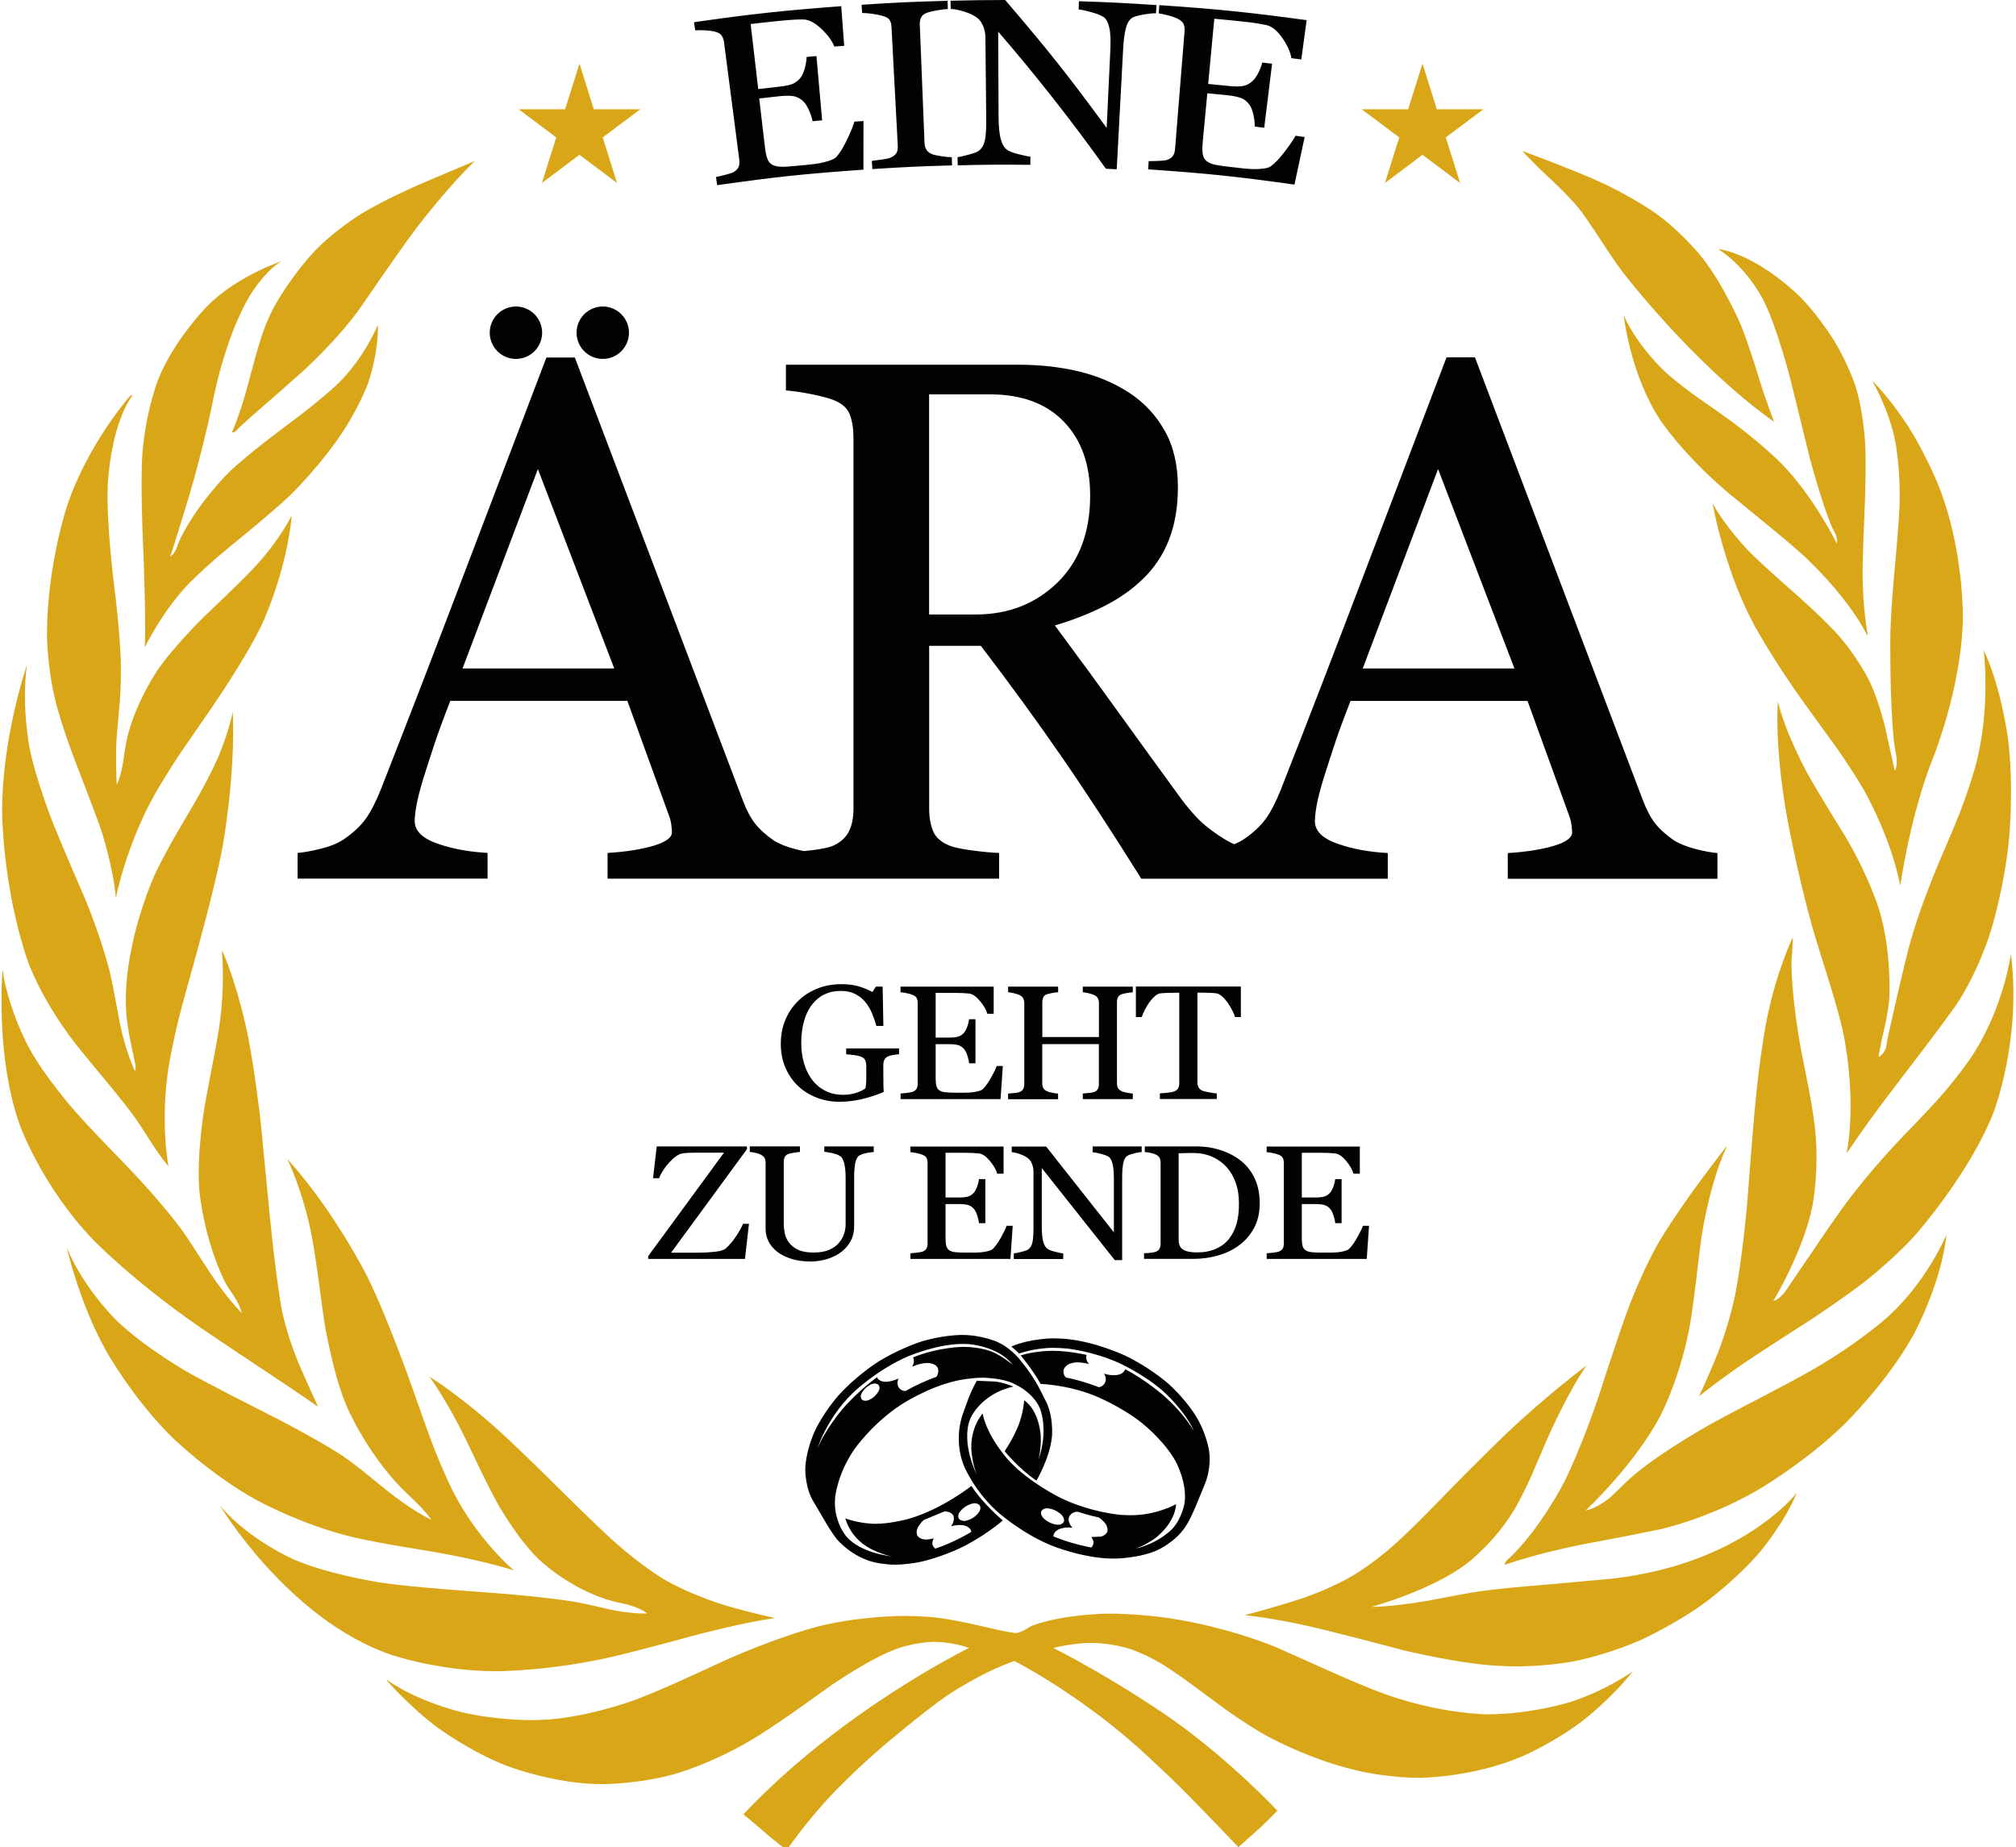 <?xml version="1.0" encoding="UTF-8"?><svg xmlns="http://www.w3.org/2000/svg" xmlns:xlink="http://www.w3.org/1999/xlink" contentScriptType="text/ecmascript" width="155.0" zoomAndPan="magnify" contentStyleType="text/css" height="142.0" preserveAspectRatio="xMidYMid meet" version="1.0"><path fill="#d8a616" d="M85.322 124.04 C85.322 124.04 81.901 124.04 79.388 124.952 C79.388 124.952 79.269 124.995 78.827 125.27 C78.827 125.27 78.476 125.484 78.129 125.532 C78.129 125.532 78.11 125.532 78.086 125.532 C78.086 125.532 77.701 125.532 75.62 125.038 C75.62 125.038 73.088 124.43 71.648 124.306 C71.648 124.306 70.537 124.216 69.43 124.216 C69.43 124.216 66.099 124.216 62.835 125.042 C62.835 125.042 59.78 125.812 55.523 127.736 C55.523 127.736 53.252 128.786 52.13 129.29 C52.13 129.29 50.178 130.169 48.748 130.701 C48.748 130.701 44.908 132.117 41.535 132.212 C41.535 132.212 41.15 132.226 40.77 132.226 C40.77 132.226 37.995 132.226 35.42 131.599 C35.42 131.599 32.199 130.825 29.819 129.19 C29.819 129.19 29.819 129.162 29.795 129.148 C29.795 129.148 29.79 129.148 29.781 129.148 C29.781 129.148 29.762 129.148 29.752 129.19 C29.752 129.19 31.515 131.238 33.724 132.858 C33.724 132.858 36.157 134.64 38.86 135.699 C38.86 135.699 42.533 137.149 46.305 137.149 C46.305 137.149 49.051 137.149 51.85 136.379 C51.85 136.379 54.938 135.538 58.388 133.376 C58.388 133.376 59.59 132.621 61.257 131.442 L63.951 129.523 C63.951 129.523 67.063 127.371 69.13 126.677 C69.13 126.677 70.527 126.211 71.867 126.211 C71.867 126.211 73.212 126.211 74.509 126.677 C74.509 126.677 64.712 131.442 57.152 139.472 C57.152 139.472 57.608 139.819 58.801 140.859 C58.801 140.859 59.823 141.752 60.492 142.204 C60.492 142.204 62.022 139.966 64.099 137.795 C64.099 137.795 65.895 135.904 68.232 133.941 C68.232 133.941 71.121 131.509 72.736 130.392 C72.736 130.392 75.416 128.554 77.996 127.684 C77.996 127.684 82.624 130.031 87.28 134.136 C87.28 134.136 89.147 135.775 91.333 137.975 C91.333 137.975 92.639 139.291 95.21 141.99 L96.749 140.622 C96.749 140.622 97.595 139.843 98.208 139.187 C98.208 139.187 94.758 135.476 90.249 132.255 C90.249 132.255 86.14 129.323 80.989 126.677 C80.989 126.677 82.514 126.292 83.925 126.292 C83.925 126.292 85.522 126.292 86.971 126.786 C86.971 126.786 88.126 127.18 89.404 127.955 C89.404 127.955 90.34 128.53 91.76 129.58 L94.278 131.442 C94.278 131.442 95.818 132.54 97.167 133.314 C97.167 133.314 100.792 135.395 104.969 136.241 C104.969 136.241 107.073 136.664 109.126 136.664 C109.126 136.664 113.174 136.664 117.022 135.015 C117.022 135.015 119.583 133.923 121.816 132.174 C121.816 132.174 123.921 130.535 125.537 128.478 C125.537 128.478 123.342 130.055 120.491 130.905 C120.491 130.905 117.683 131.746 114.59 131.78 C114.59 131.78 114.504 131.784 114.414 131.784 C114.414 131.784 110.599 131.784 106.047 130.065 C106.047 130.065 104.479 129.475 102.051 128.383 C102.051 128.383 98.778 126.91 98.07 126.606 C98.07 126.606 93.908 124.838 88.853 124.254 C88.853 124.258 86.981 124.04 85.322 124.04 ZM33.026 105.833 C33.026 105.833 34.332 107.601 35.815 110.646 L37.012 113.15 C37.012 113.15 37.72 114.609 38.266 115.592 C38.266 115.592 39.768 118.291 41.492 119.93 C41.492 119.93 43.63 121.973 46.619 122.942 C46.619 122.942 47.146 123.114 48.253 123.346 C48.253 123.346 49.223 123.593 49.76 124.026 C49.76 124.026 49.603 124.031 49.441 124.031 C49.441 124.031 48.353 124.031 46.999 123.745 C46.999 123.745 45.255 123.327 44.324 123.156 C44.324 123.156 41.863 122.719 37.083 122.387 C37.083 122.387 31.8 122.016 29.614 121.707 C29.614 121.707 25.5 121.123 22.649 119.902 C22.649 119.902 19.185 118.419 16.924 115.754 C16.924 115.754 22.155 124.482 30.061 127.2 C30.061 127.2 33.753 128.468 38.176 128.468 C38.176 128.468 42.5 128.468 47.526 127.252 C47.526 127.252 49.574 126.762 53.57 125.665 C53.57 125.665 57.138 124.724 59.59 124.377 C59.59 124.377 57 123.831 55.086 123.189 C55.086 123.189 52.947 122.472 51.223 121.508 C51.223 121.508 49.47 120.519 47.118 118.41 C47.118 118.41 45.787 117.217 42.718 114.167 C42.718 114.167 39.715 111.178 38.019 109.672 C38.019 109.668 35.316 107.259 33.026 105.833 ZM121.978 104.973 C121.978 104.973 119.051 107.135 115.82 110.2 C115.82 110.2 113.801 112.11 110.128 115.896 C110.128 115.896 108.119 117.973 106.741 119.141 C106.741 119.141 105.216 120.448 103.728 121.284 C103.728 121.284 102.26 122.116 100.308 122.8 C100.308 122.8 98.626 123.389 95.699 124.159 C95.699 124.159 98.222 124.391 101.809 125.285 C101.809 125.285 103.857 125.788 108.009 126.881 C108.009 126.881 111.668 127.76 114.419 127.998 C114.419 127.998 115.583 128.097 116.704 128.097 C116.704 128.097 119.008 128.097 121.142 127.679 C121.142 127.679 123.669 127.185 126.278 126.007 C126.278 126.007 128.872 124.829 131.181 123.123 C131.181 123.123 133.566 121.37 135.324 119.284 C135.324 119.284 137.187 117.084 138.151 114.747 C138.151 114.747 134.008 120.201 123.931 121.356 L119.246 121.778 C119.246 121.778 116.158 122.025 114.519 122.225 C114.519 122.225 113.549 122.339 112.214 122.586 L109.943 123.019 C109.943 123.019 107.235 123.517 105.515 123.517 C105.515 123.517 105.487 123.517 105.458 123.517 C105.458 123.517 109.981 122.291 112.742 120.22 C112.742 120.22 115.022 118.51 116.566 115.811 C116.566 115.811 117.155 114.775 117.811 113.288 L118.961 110.608 C118.961 110.613 120.458 107.154 121.978 104.973 ZM22.084 89.085 C22.084 89.085 23.371 91.684 24.027 95.328 C24.027 95.328 24.236 96.497 24.507 98.493 C24.507 98.493 24.816 100.849 24.949 101.681 C24.949 101.681 25.547 105.444 26.635 108.062 C26.635 108.062 28.084 111.525 30.864 114.39 L32.075 115.564 C32.075 115.564 32.783 116.262 33.168 116.832 C33.168 116.832 31.662 116.134 29.553 114.419 L27.842 113.031 C27.842 113.031 26.849 112.238 26.056 111.73 C26.056 111.73 23.994 110.399 20.14 108.461 C20.14 108.461 15.741 106.251 14.154 105.32 C14.154 105.32 10.923 103.434 8.889 101.434 C8.889 101.434 6.405 98.996 5.141 95.918 C5.141 95.918 6.077 100.127 8.177 103.876 C8.177 103.876 10.21 107.501 13.185 110.437 C13.185 110.437 16.121 113.326 19.718 115.307 C19.718 115.307 23.333 117.298 27.315 118.201 C27.315 118.201 28.536 118.481 30.303 118.785 L33.392 119.303 C33.392 119.303 37.216 119.959 39.511 120.719 C39.511 120.719 36.703 118.381 34.774 114.538 C34.774 114.538 34 112.984 33.187 110.841 C33.187 110.841 32.774 109.753 31.757 106.841 C31.757 106.841 29.823 101.324 28.256 98.174 C28.256 98.165 25.747 93.133 22.084 89.085 ZM132.716 88.149 C132.716 88.149 131.062 90.302 130.102 91.632 C130.102 91.632 128.687 93.599 127.627 95.338 C127.627 95.338 126.278 97.547 124.99 101.13 C124.99 101.13 124.235 103.215 122.824 107.601 C122.824 107.601 121.498 111.501 120.225 113.996 C120.225 113.996 118.514 117.331 116.262 119.564 L115.854 119.949 C115.854 119.949 115.64 120.168 115.706 120.282 C115.706 120.282 118.058 119.436 121.702 118.714 L124.734 118.139 L127.698 117.545 C127.698 117.545 131.286 116.752 135.006 114.623 C135.006 114.623 138.721 112.495 141.833 109.454 C141.833 109.454 145.083 106.275 147.083 102.669 C147.083 102.669 149.236 98.792 149.654 94.906 C149.654 94.906 148.205 98.436 145.164 101.21 C145.164 101.21 142.807 103.367 138.831 105.591 C138.831 105.591 137.595 106.28 135.348 107.449 C135.348 107.449 132.877 108.732 131.861 109.287 C131.861 109.287 127.817 111.497 125.465 113.521 C125.465 113.521 125.185 113.758 124.662 114.286 L123.855 115.06 C123.855 115.06 122.871 115.93 121.911 116.11 C121.911 116.11 125.784 112.513 127.751 108.646 C127.751 108.646 129.285 105.624 129.955 101.704 C129.955 101.704 130.164 100.455 130.416 98.336 C130.416 98.336 130.701 95.908 130.834 94.991 C130.834 94.991 131.419 91.062 132.716 88.225 C132.716 88.225 132.749 88.225 132.758 88.192 C132.758 88.187 132.773 88.159 132.716 88.149 ZM17.076 73.121 C17.076 73.121 17.071 73.121 17.062 73.121 C17.062 73.121 17.352 75.815 16.8 79.288 C16.8 79.288 16.634 80.338 16.254 82.267 C16.254 82.267 15.855 84.31 15.698 85.256 C15.698 85.256 15.109 88.786 15.327 91.499 C15.327 91.499 15.613 95.048 17.271 98.507 C17.271 98.507 17.366 98.707 17.969 99.605 C17.969 99.605 18.425 100.27 18.601 100.944 C18.601 100.944 17.427 99.794 16.111 97.785 L15.033 96.117 C15.033 96.117 14.396 95.124 13.926 94.478 C13.926 94.478 12.501 92.516 9.925 89.817 L7.801 87.617 C7.801 87.617 6.566 86.33 5.744 85.394 C5.744 85.394 3.478 82.828 2.224 80.538 C2.224 80.538 0.656 77.687 0.195 74.561 C0.195 74.561 -0.39 81.298 1.577 86.629 C1.577 86.629 3.293 91.271 7.146 95.286 C7.146 95.286 10.101 98.369 15.299 101.975 C15.299 101.975 16.71 102.949 19.851 105.03 C19.851 105.03 22.872 107.026 24.454 108.133 C24.454 108.133 23.328 105.71 22.811 104.432 C22.811 104.432 21.917 102.222 21.594 100.303 C21.594 100.303 21.157 97.695 20.739 93.428 L20.041 86.239 C20.041 86.239 19.584 82.139 18.995 79.307 C18.995 79.307 18.254 75.739 17.133 73.197 C17.133 73.197 17.128 73.121 17.076 73.121 ZM137.823 72.1 C137.823 72.1 137.814 72.1 137.804 72.119 C137.804 72.119 136.559 74.741 135.837 78.381 C135.837 78.381 135.277 81.174 134.906 85.365 C134.906 85.365 134.692 87.755 134.326 92.573 C134.326 92.573 133.96 96.744 133.414 99.505 C133.414 99.505 133.015 101.51 132.207 103.662 C132.207 103.662 131.637 105.197 130.625 107.339 C130.625 107.339 132.255 106 134.749 104.341 C134.749 104.341 136.189 103.386 139.149 101.496 C139.149 101.496 141.752 99.785 143.449 98.459 C143.449 98.459 145.696 96.697 147.288 94.901 C147.288 94.901 151.516 90.121 153.317 85.389 C153.317 85.389 155.446 79.792 154.605 73.335 C154.605 73.335 154.039 77.63 151.469 81.398 C151.469 81.398 150.457 82.885 148.96 84.553 C148.96 84.553 148.167 85.446 146.238 87.427 C146.238 87.427 143.662 90.088 141.657 92.867 C141.657 92.867 140.973 93.808 139.823 95.509 L137.738 98.569 C137.738 98.569 137.377 99.139 137.153 99.41 C137.153 99.41 136.768 99.89 136.341 100.008 C136.341 100.008 138.65 96.207 139.353 92.677 C139.353 92.677 139.923 89.808 139.515 86.467 C139.515 86.467 139.367 85.242 139.03 83.512 L138.436 80.505 C138.436 80.505 137.728 76.737 137.738 73.91 L137.814 72.732 C137.814 72.736 137.866 72.1 137.823 72.1 ZM2.071 51.123 C2.071 51.123 0.133 56.672 0.166 62.493 C0.166 62.493 0.2 68.242 2.148 73.915 C2.148 73.915 3.141 76.803 5.787 80.21 C5.787 80.21 6.409 81.013 8.063 82.99 C8.063 82.99 9.498 84.709 10.229 85.702 C10.229 85.702 10.591 86.187 11.565 87.722 C11.565 87.722 12.358 88.976 12.952 89.655 C12.952 89.655 12.287 86.197 12.971 81.982 C12.971 81.982 13.246 80.257 13.802 78.072 C13.802 78.072 14.14 76.751 14.909 74.014 C14.909 74.014 16.515 68.308 17.104 65.139 C17.104 65.139 18.102 59.766 17.903 54.724 C17.903 54.724 17.537 56.44 16.776 58.198 C16.776 58.198 16.187 59.556 15.199 61.3 L13.455 64.284 C13.455 64.284 12.439 66.042 11.835 67.377 C11.835 67.377 9.274 73.05 9.73 78.1 C9.73 78.1 9.845 79.364 10.239 81.027 L10.415 81.878 C10.415 81.878 10.462 82.215 10.372 82.329 C10.372 82.329 9.669 80.875 9.213 78.661 C9.213 78.661 8.766 76.148 8.49 74.922 C8.49 74.922 7.93 72.456 6.538 69.087 C6.538 69.087 4.884 65.291 4.115 63.372 C4.115 63.372 2.78 60.041 2.271 57.485 C2.271 57.485 1.63 54.197 2.071 51.123 ZM152.514 49.973 C152.514 49.973 153.084 54.33 151.915 58.773 C151.915 58.773 151.454 60.511 150.651 62.545 C150.651 62.545 150.214 63.671 149.169 66.08 C149.169 66.08 147.587 69.715 146.774 72.789 C146.774 72.789 146.257 74.732 145.192 79.521 C145.192 79.521 145.121 79.816 145.012 80.5 C145.012 80.5 144.85 81.07 144.427 81.246 C144.427 81.246 144.518 80.571 144.898 78.956 C144.898 78.956 145.211 77.611 145.264 76.651 C145.264 76.651 145.458 73.059 144.446 69.829 C144.446 69.829 143.691 67.396 141.957 64.431 C141.957 64.431 139.914 61.158 138.968 59.462 C138.968 59.462 137.339 56.535 136.692 53.936 C136.692 53.936 136.407 57.2 137.372 62.683 C137.372 62.683 138.094 66.793 139.339 71.259 C139.339 71.259 139.557 72.047 140.531 75.131 C140.531 75.131 141.306 77.578 141.677 79.198 C141.677 79.198 142.803 84.115 141.985 88.653 C141.985 88.653 143.344 86.562 146.143 82.932 C146.143 82.932 149.312 78.818 150.423 77.217 C150.423 77.217 152.015 74.931 153.089 71.482 C153.089 71.482 154.139 68.099 154.486 64.27 C154.486 64.27 154.842 60.331 154.376 56.72 C154.376 56.725 153.878 52.867 152.514 49.973 ZM10.144 30.37 C10.144 30.37 10.063 30.37 9.954 30.493 C9.954 30.493 6.785 34.09 5.179 38.822 C5.179 38.822 3.639 43.35 3.611 48.686 C3.611 48.686 3.597 51.342 4.338 54.173 C4.338 54.173 4.837 56.117 6.015 59.124 C6.015 59.124 7.431 62.754 7.821 63.942 C7.821 63.942 8.709 66.683 8.909 69.026 C8.909 69.026 9.674 65.068 11.831 61.181 C11.831 61.181 12.667 59.685 13.893 57.855 L16.092 54.667 C16.092 54.667 18.886 50.653 20.145 47.983 C20.145 47.983 22.031 43.977 22.43 39.62 C22.43 39.62 21.504 41.545 19.494 43.683 C19.494 43.683 18.316 44.932 15.703 47.393 C15.703 47.393 13.365 49.679 12.101 51.532 C12.101 51.532 10.372 54.059 9.74 56.872 C9.74 56.872 9.621 57.423 9.464 58.606 C9.464 58.606 9.298 59.675 8.975 60.326 C8.975 60.326 8.866 58.364 8.97 56.677 L9.208 53.955 C9.208 53.955 9.341 52.301 9.279 50.567 C9.279 50.567 9.194 48.263 8.766 44.942 C8.766 44.942 8.158 40.219 8.286 37.212 C8.286 37.212 8.476 32.798 10.163 30.417 L10.196 30.398 C10.196 30.398 10.196 30.379 10.168 30.37 C10.168 30.37 10.153 30.37 10.144 30.37 ZM143.943 29.272 L143.943 29.272 C143.943 29.272 145.249 31.453 145.739 34.042 C145.739 34.042 146.143 36.171 146.043 38.974 C146.043 38.974 145.991 40.352 145.644 44.048 C145.644 44.048 145.335 47.322 145.335 49.256 C145.335 49.256 145.335 51.641 145.382 53.214 C145.382 53.214 145.444 55.29 145.611 56.953 C145.611 56.953 145.658 57.38 145.815 58.207 C145.815 58.207 145.905 58.896 145.682 59.257 L144.879 55.656 C144.879 55.656 144.399 53.784 143.8 52.501 C143.8 52.501 142.879 50.529 141.178 48.648 C141.178 48.648 140.066 47.427 137.842 45.474 C137.842 45.474 135.405 43.345 134.455 42.367 C134.455 42.367 132.673 40.533 131.671 38.694 C131.671 38.694 132.492 43.436 134.664 47.659 C134.664 47.659 136.094 50.444 139.011 54.454 L141.254 57.551 C141.254 57.551 142.484 59.305 143.301 60.725 C143.301 60.725 145.401 64.37 146.1 68.094 C146.1 68.094 146.855 62.64 148.68 58.107 C148.68 58.107 150.789 52.862 150.913 47.65 C150.913 47.65 151.041 42.172 148.955 37.112 C148.955 37.112 148.043 34.893 146.756 32.85 C146.756 32.85 145.392 30.688 143.943 29.272 ZM21.666 20.074 C21.666 20.074 18.259 21.186 15.945 23.518 C15.945 23.518 13.356 26.136 12.144 29.215 C12.144 29.215 11.113 31.843 10.918 35.34 C10.918 35.34 10.804 37.478 11.009 42.105 C11.009 42.105 11.227 47.037 11.137 49.755 C11.137 49.755 12.382 47.161 14.33 45.06 C14.33 45.06 15.608 43.683 18.164 41.621 C18.164 41.621 21.062 39.273 22.317 38.062 C22.317 38.062 24.692 35.762 26.474 33.011 C26.474 33.011 27.685 31.14 28.308 29.424 C28.308 29.424 29.101 27.215 29.054 24.963 C29.054 24.963 28.089 27.4 26.037 29.439 C26.037 29.439 24.816 30.655 21.913 32.798 C21.913 32.798 18.967 34.974 17.556 36.352 C17.556 36.352 15.223 38.642 13.855 41.426 C13.855 41.426 13.745 41.644 13.569 42.162 C13.569 42.162 13.389 42.614 13.09 42.794 C13.09 42.794 14.216 39.307 14.905 36.855 C14.905 36.855 15.86 33.458 16.434 30.498 C16.434 30.498 17.499 25.029 19.689 22.008 C19.689 22.008 20.373 21.062 21.086 20.473 C21.086 20.473 21.447 20.178 21.666 20.074 ZM132.089 19.133 C132.089 19.133 134.341 20.463 135.756 23.433 C135.756 23.433 136.731 25.481 137.738 29.491 L139.13 35.145 C139.13 35.145 139.971 38.366 140.802 40.419 C140.802 40.419 140.893 40.628 141.13 41.074 C141.13 41.074 141.311 41.478 141.22 41.777 C141.22 41.777 139.496 38.233 136.958 35.629 C136.958 35.629 135.262 33.886 132.345 31.833 L130.121 30.27 C130.121 30.27 128.905 29.377 128.074 28.631 C128.074 28.631 125.931 26.688 124.838 24.241 C124.838 24.241 125.323 28.759 127.66 32.308 C127.66 32.308 129.404 34.95 132.868 37.881 L135.823 40.295 C135.823 40.295 137.638 41.768 138.726 42.761 C138.726 42.761 141.952 45.711 143.52 48.752 C143.52 48.752 143.52 48.785 143.553 48.795 C143.553 48.795 143.558 48.795 143.563 48.795 C143.563 48.795 143.582 48.795 143.591 48.752 C143.591 48.752 143.202 46.714 143.202 43.916 C143.202 43.916 143.206 42.78 143.368 38.931 C143.368 38.931 143.501 35.848 143.401 34.057 C143.401 34.057 143.254 31.462 142.617 29.557 C142.617 29.557 142.047 27.866 140.997 26.16 C140.997 26.16 139.928 24.416 138.55 22.972 C138.55 22.972 135.433 19.703 132.089 19.133 ZM36.513 12.377 C36.513 12.377 33.225 13.75 31.757 14.396 C31.757 14.396 29.291 15.498 27.685 16.491 C27.685 16.491 25.69 17.736 24.174 19.318 C24.174 19.318 22.488 21.076 21.11 23.523 C21.11 23.523 20.587 24.45 20.15 25.742 C20.15 25.742 19.846 26.631 19.433 28.189 C19.433 28.189 18.924 30.104 18.734 30.736 C18.734 30.736 18.302 32.17 17.831 33.235 C17.831 33.235 17.865 33.244 17.898 33.244 C17.898 33.244 18.017 33.244 18.15 33.121 L18.387 32.869 C18.387 32.869 19.276 32.042 20.91 30.636 L23.371 28.465 C23.371 28.465 26.165 25.908 27.799 23.518 C27.799 23.518 30.65 19.352 31.942 17.627 C31.942 17.632 34.342 14.444 36.513 12.377 ZM117.136 11.612 C117.136 11.612 117.108 11.612 117.099 11.659 C117.099 11.659 117.683 12.353 119.398 13.94 C119.398 13.94 120.923 15.361 121.631 16.33 C121.631 16.33 122.139 17.024 123.199 18.648 C123.199 18.648 124.173 20.155 124.767 20.924 C124.767 20.924 130.221 28.051 136.407 32.432 C136.407 32.432 135.875 31.154 135.091 28.607 C135.091 28.607 134.322 26.108 133.832 24.953 C133.832 24.953 132.564 21.979 130.92 19.865 C130.92 19.865 129.376 17.884 127.285 16.392 C127.285 16.392 125.442 15.071 122.757 13.869 C122.757 13.869 120.857 13.014 117.17 11.65 C117.17 11.664 117.17 11.621 117.136 11.612 L117.136 11.612 ZM109.368 4.889 L108.266 8.4 L104.693 8.4 L107.582 10.562 L106.48 14.068 L109.368 11.897 L112.262 14.068 L111.155 10.562 L114.048 8.4 L110.471 8.4 L109.368 4.889 ZM44.552 4.889 L43.45 8.4 L39.877 8.4 L42.766 10.562 L41.663 14.068 L44.552 11.897 L47.441 14.068 L46.339 10.562 L49.227 8.4 L45.654 8.4 L44.552 4.889 Z" id="b" stroke="none"/><path fill="#020203" d="M92.953 111.473 C92.953 111.473 92.749 110.128 91.893 108.765 C91.893 108.765 91.038 107.396 89.67 106.228 C89.67 106.228 88.249 105.026 86.482 104.194 C86.482 104.194 84.31 103.177 82.129 102.94 C82.129 102.94 81.536 102.878 80.975 102.878 C80.975 102.878 79.203 102.878 77.758 103.51 C77.758 103.51 78.077 103.757 78.347 104.047 C78.347 104.047 79.55 103.61 80.989 103.61 C80.989 103.61 81.512 103.61 82.068 103.667 C82.068 103.667 84.03 103.871 86.007 104.76 C86.007 104.76 87.974 105.638 89.484 106.993 C89.484 106.993 91.071 108.404 91.812 110.024 C91.812 110.024 91.038 108.656 89.503 107.311 C89.503 107.311 88.083 106.061 86.505 105.254 C86.505 105.254 86.425 105.638 85.831 105.705 C85.831 105.705 85.721 105.715 85.617 105.715 C85.617 105.715 85.251 105.715 84.88 105.596 C84.88 105.596 85.151 105.971 84.938 106.327 C84.938 106.327 84.757 106.627 84.486 106.627 C84.486 106.627 84.477 106.627 84.467 106.627 C84.467 106.627 83.246 106.142 81.978 105.895 C81.978 105.895 81.878 105.862 81.811 105.681 C81.811 105.681 81.735 105.491 81.778 105.296 C81.778 105.296 81.901 104.76 82.795 104.726 C82.795 104.726 82.837 104.726 82.88 104.726 C82.88 104.726 83.303 104.726 83.726 104.864 C83.726 104.864 83.579 104.683 83.531 104.508 C83.531 104.508 83.484 104.313 83.55 104.156 C83.55 104.156 82.243 103.847 80.994 103.838 C80.994 103.838 80.951 103.838 80.904 103.838 C80.904 103.838 79.569 103.838 78.476 104.189 C78.476 104.189 79.398 105.287 80.006 106.384 C80.006 106.384 81.987 106.432 84.101 107.263 C84.101 107.263 86.144 108.066 87.807 109.397 C87.807 109.397 89.513 110.751 90.378 112.314 C90.378 112.314 91.309 113.991 91.071 115.554 C91.071 115.554 90.895 116.676 90.154 117.502 C90.154 117.502 89.18 118.585 87.299 119.051 C87.299 119.051 88.04 118.799 88.805 118.253 C88.805 118.253 90.33 117.146 90.425 115.626 C90.425 115.626 88.943 116.476 86.947 116.476 C86.947 116.476 86.586 116.476 86.211 116.452 C86.211 116.452 83.916 116.286 81.574 115.16 C81.574 115.16 79.255 114.043 77.644 112.362 C77.644 112.362 75.939 110.575 75.549 108.665 C75.549 108.665 74.518 109.777 74.699 111.658 C74.699 111.658 74.789 112.604 75.102 113.364 C75.102 113.364 73.858 110.927 74.594 109.069 C74.594 109.069 75.345 107.173 77.91 106.589 C77.91 106.589 77.326 106.318 76.571 106.204 L75.098 106.137 C75.098 106.137 74.775 106.707 74.499 107.401 C74.499 107.401 74.39 107.672 74.024 108.703 C74.024 108.703 73.297 110.537 74.076 112.585 C74.076 112.585 74.798 114.481 76.642 116.167 C76.642 116.167 78.438 117.806 80.794 118.785 C80.794 118.785 83.246 119.807 85.622 119.811 C85.622 119.811 85.631 119.811 85.645 119.811 C85.645 119.811 87.546 119.811 89 119.156 C89 119.156 90.501 118.476 91.228 117.217 C91.228 117.217 91.47 116.875 91.884 115.906 L92.653 114.039 C92.653 114.039 93.167 112.865 92.953 111.473 ZM80.723 117.046 C80.723 117.046 80.376 116.885 80.181 116.652 C80.181 116.652 79.963 116.391 80.058 116.177 C80.058 116.177 80.158 115.949 80.486 115.944 C80.486 115.944 80.49 115.944 80.495 115.944 C80.495 115.944 80.785 115.944 81.127 116.105 C81.127 116.105 81.479 116.272 81.669 116.504 C81.669 116.504 81.882 116.761 81.792 116.98 C81.792 116.98 81.692 117.203 81.365 117.208 C81.365 117.208 81.36 117.208 81.35 117.208 C81.35 117.208 81.065 117.208 80.723 117.046 ZM85.132 117.749 C85.132 117.749 85.037 118.02 84.638 118.12 L83.906 118.153 C83.906 118.153 84.073 118.367 84.078 118.576 C84.078 118.576 84.078 118.795 83.902 118.956 C83.902 118.956 82.424 118.704 80.984 118.101 C80.984 118.101 80.994 117.692 81.493 117.521 C81.493 117.521 81.783 117.417 82.129 117.417 C82.129 117.417 82.286 117.417 82.457 117.441 C82.457 117.441 81.987 116.956 82.229 116.538 C82.229 116.538 82.424 116.21 82.79 116.21 C82.79 116.21 82.842 116.21 82.904 116.219 C82.904 116.219 83.664 116.481 84.477 116.647 C84.477 116.647 84.857 116.899 85.037 117.189 C85.037 117.198 85.218 117.498 85.132 117.749 ZM74.689 114.224 C74.689 114.224 72.47 115.982 69.962 116.723 C69.962 116.723 68.555 117.136 67.32 117.136 C67.32 117.136 66.07 117.136 64.997 116.714 C64.997 116.714 65.305 118.206 66.964 119.07 C66.964 119.07 67.8 119.507 68.57 119.64 C68.57 119.64 66.222 119.422 65.082 118.125 C65.082 118.125 64.027 116.927 64.213 115.079 C64.213 115.079 64.388 113.274 65.695 111.397 C65.695 111.397 67.054 109.439 69.268 107.986 C69.268 107.986 71.411 106.57 73.696 106.104 C73.696 106.104 74.68 105.905 75.559 105.905 C75.559 105.905 76.651 105.905 77.587 106.213 C77.587 106.213 79.322 106.793 79.958 108.266 C79.958 108.266 80.647 109.877 79.844 112.214 C79.844 112.214 80.053 111.416 80.02 110.442 C80.02 110.442 79.954 108.494 78.747 107.639 C78.747 107.639 78.69 108.579 78.3 109.582 C78.3 109.582 77.915 110.57 77.24 111.549 C77.24 111.549 78.252 112.827 79.683 113.82 C79.683 113.82 80.718 112.091 80.88 110.433 C80.88 110.433 81.051 108.717 80.262 107.43 C80.262 107.43 79.607 105.938 78.576 104.726 C78.576 104.726 77.877 103.691 76.666 103.149 C76.666 103.149 75.483 102.621 73.972 102.617 C73.972 102.617 73.957 102.617 73.948 102.617 C73.948 102.617 72.394 102.617 70.708 103.168 C70.708 103.168 68.954 103.738 67.301 104.821 C67.301 104.821 65.671 105.9 64.431 107.306 C64.431 107.306 63.243 108.66 62.588 110.138 C62.588 110.138 61.927 111.615 61.913 112.974 C61.913 112.974 61.894 114.39 62.569 115.474 L63.59 117.208 C63.59 117.208 64.137 118.11 64.422 118.41 C64.422 118.41 65.534 119.702 67.253 120.101 C67.253 120.101 67.999 120.277 68.826 120.277 C68.826 120.277 69.715 120.277 70.693 120.077 C70.693 120.077 72.413 119.731 74.166 118.833 C74.166 118.833 75.82 117.992 77.098 116.875 C77.098 116.866 75.625 115.668 74.689 114.224 ZM67.6 106.826 C67.6 106.826 67.519 107.092 67.196 107.373 C67.196 107.373 66.916 107.624 66.641 107.667 C66.641 107.667 66.579 107.677 66.526 107.677 C66.526 107.677 66.36 107.677 66.26 107.577 C66.26 107.577 66.127 107.439 66.199 107.206 C66.199 107.206 66.279 106.94 66.603 106.655 C66.603 106.655 66.883 106.408 67.154 106.361 C67.154 106.361 67.215 106.351 67.272 106.351 C67.272 106.351 67.439 106.351 67.538 106.456 C67.538 106.456 67.672 106.589 67.6 106.826 ZM62.844 111.373 C62.844 111.373 63.524 109.078 65.543 107.102 C65.543 107.102 67.41 105.282 69.876 104.237 C69.876 104.237 72.066 103.31 74 103.31 C74 103.31 74.224 103.31 74.447 103.32 C74.447 103.32 76.718 103.453 77.863 104.907 C77.863 104.907 77.003 104.189 76.205 103.881 C76.205 103.881 75.307 103.534 74.095 103.534 C74.095 103.534 74.076 103.534 74.057 103.534 C74.057 103.534 72.209 103.534 70.204 104.341 C70.204 104.341 70.275 104.513 70.266 104.683 C70.266 104.683 70.247 104.859 70.128 105.064 C70.128 105.064 70.66 104.802 71.225 104.778 C71.225 104.778 71.278 104.774 71.33 104.774 C71.33 104.774 71.948 104.774 72.114 105.182 C72.114 105.182 72.228 105.458 72.005 105.833 C72.005 105.833 70.793 106.256 69.639 106.921 C69.639 106.921 69.596 106.926 69.553 106.926 C69.553 106.926 69.325 106.926 69.13 106.698 C69.13 106.698 68.869 106.384 69.092 105.966 C69.092 105.966 68.636 106.185 68.166 106.218 C68.166 106.218 68.118 106.218 68.075 106.218 C68.075 106.218 67.553 106.218 67.429 105.867 C67.429 105.867 65.985 106.902 64.749 108.347 C64.75 108.351 63.419 109.91 62.844 111.373 ZM71.91 119.042 C71.91 119.042 71.715 118.904 71.686 118.685 C71.686 118.685 71.663 118.486 71.796 118.248 C71.796 118.248 71.487 118.343 71.216 118.343 C71.216 118.343 71.15 118.343 71.088 118.338 C71.088 118.338 70.67 118.305 70.532 118.034 C70.532 118.034 70.403 117.802 70.546 117.469 C70.546 117.469 70.684 117.146 71.026 116.842 L72.622 116.181 C72.622 116.181 72.632 116.181 72.646 116.181 C72.646 116.181 73.164 116.181 73.306 116.528 C73.306 116.528 73.449 116.88 73.126 117.326 C73.126 117.326 73.463 117.227 73.777 117.227 C73.777 117.227 73.924 117.227 74.071 117.25 C74.071 117.25 74.632 117.341 74.675 117.759 C74.675 117.764 73.321 118.586 71.91 119.042 ZM75.326 116.139 C75.326 116.139 75.198 116.424 74.798 116.68 C74.798 116.68 74.452 116.904 74.143 116.913 C74.143 116.913 74.129 116.913 74.114 116.913 C74.114 116.913 73.853 116.913 73.734 116.752 C73.734 116.752 73.606 116.585 73.725 116.334 C73.725 116.334 73.858 116.053 74.257 115.797 C74.257 115.797 74.604 115.569 74.917 115.559 C74.917 115.559 74.931 115.559 74.941 115.559 C74.941 115.559 75.202 115.559 75.321 115.721 C75.321 115.721 75.445 115.892 75.326 116.139 ZM53.451 2.333 C53.413 2.081 53.399 1.958 53.361 1.706 C57.875 1.064 60.141 0.817 64.678 0.475 C64.769 1.691 64.816 2.3 64.906 3.521 C64.602 3.544 64.45 3.554 64.146 3.578 C63.975 3.136 63.642 2.68 63.148 2.214 C62.65 1.744 62.193 1.506 61.775 1.497 C61.562 1.492 61.305 1.497 61.01 1.516 C60.716 1.535 60.379 1.558 60.003 1.596 C59.086 1.691 58.63 1.739 57.713 1.848 C57.946 3.849 58.065 4.846 58.297 6.846 C58.934 6.771 59.252 6.737 59.889 6.666 C60.402 6.609 60.768 6.533 60.996 6.424 C61.224 6.314 61.424 6.148 61.581 5.929 C61.709 5.749 61.813 5.502 61.889 5.207 C61.965 4.913 62.008 4.632 62.018 4.376 C62.322 4.347 62.474 4.333 62.773 4.309 C62.949 6.286 63.034 7.274 63.21 9.251 C62.916 9.274 62.768 9.289 62.474 9.317 C62.422 9.037 62.322 8.742 62.179 8.433 C62.037 8.129 61.894 7.911 61.752 7.778 C61.523 7.569 61.276 7.44 61.01 7.393 C60.744 7.35 60.393 7.35 59.96 7.393 C59.324 7.459 59.01 7.497 58.373 7.569 C58.549 9.075 58.639 9.83 58.815 11.336 C58.858 11.712 58.925 12.006 59.005 12.22 C59.086 12.434 59.219 12.586 59.4 12.676 C59.58 12.771 59.813 12.814 60.108 12.819 C60.402 12.823 60.811 12.79 61.343 12.738 C61.552 12.714 61.832 12.691 62.179 12.657 C62.526 12.624 62.816 12.586 63.049 12.539 C63.291 12.491 63.538 12.429 63.79 12.344 C64.046 12.258 64.222 12.158 64.322 12.044 C64.593 11.736 64.868 11.279 65.153 10.676 C65.439 10.073 65.614 9.631 65.686 9.35 C65.966 9.331 66.108 9.322 66.389 9.303 C66.384 10.8 66.384 11.545 66.384 13.042 C61.875 13.36 59.623 13.598 55.138 14.235 C55.1 13.983 55.086 13.859 55.048 13.607 C55.238 13.569 55.489 13.508 55.803 13.427 C56.117 13.346 56.321 13.28 56.411 13.223 C56.606 13.109 56.73 12.976 56.791 12.823 C56.853 12.671 56.867 12.486 56.839 12.268 C56.368 8.657 56.136 6.851 55.665 3.24 C55.642 3.046 55.58 2.879 55.485 2.737 C55.39 2.594 55.214 2.494 54.967 2.433 C54.772 2.38 54.515 2.347 54.197 2.328 C53.888 2.319 53.636 2.319 53.451 2.333 ZM66.284 0.998 C66.27 0.746 66.26 0.618 66.242 0.366 C68.883 0.19 70.209 0.133 72.855 0.062 C72.86 0.314 72.865 0.442 72.874 0.694 C72.66 0.703 72.409 0.736 72.114 0.784 C71.819 0.832 71.563 0.888 71.344 0.955 C71.088 1.036 70.917 1.159 70.831 1.321 C70.746 1.482 70.712 1.663 70.717 1.863 C70.864 5.526 70.936 7.355 71.083 11.018 C71.093 11.213 71.145 11.384 71.245 11.536 C71.344 11.683 71.506 11.797 71.734 11.878 C71.872 11.921 72.09 11.964 72.399 12.011 C72.708 12.059 72.964 12.082 73.178 12.082 C73.183 12.334 73.188 12.462 73.197 12.714 C70.746 12.781 69.52 12.838 67.073 12.999 C67.059 12.748 67.049 12.619 67.03 12.367 C67.201 12.344 67.453 12.31 67.776 12.268 C68.104 12.225 68.332 12.177 68.465 12.12 C68.674 12.035 68.821 11.916 68.912 11.778 C69.002 11.64 69.04 11.45 69.026 11.213 C68.831 7.55 68.736 5.716 68.541 2.053 C68.532 1.843 68.484 1.672 68.398 1.539 C68.318 1.402 68.128 1.297 67.843 1.216 C67.634 1.159 67.372 1.107 67.054 1.06 C66.74 1.017 66.484 0.998 66.284 0.998 ZM73.097 0.689 C73.093 0.437 73.088 0.309 73.083 0.057 C74.76 0.014 75.601 0.005 77.283 0 C80.59 3.858 82.153 5.83 85.085 9.835 C85.199 7.431 85.256 6.224 85.37 3.82 C85.403 3.083 85.379 2.513 85.284 2.114 C85.194 1.715 85.047 1.44 84.847 1.307 C84.667 1.183 84.353 1.064 83.921 0.941 C83.488 0.817 83.16 0.746 82.933 0.727 C82.942 0.475 82.947 0.347 82.951 0.095 C85.341 0.171 86.534 0.233 88.919 0.39 C88.9 0.641 88.895 0.77 88.876 1.022 C88.681 1.017 88.387 1.04 87.983 1.107 C87.579 1.173 87.289 1.25 87.114 1.33 C86.857 1.463 86.676 1.739 86.567 2.157 C86.458 2.575 86.387 3.107 86.353 3.753 C86.159 7.455 86.059 9.308 85.859 13.014 C85.527 12.995 85.36 12.99 85.028 12.971 C82.443 9.35 79.654 5.801 76.746 2.433 C76.756 5.046 76.761 6.352 76.775 8.966 C76.78 9.697 76.832 10.258 76.932 10.652 C77.031 11.047 77.193 11.322 77.393 11.488 C77.54 11.612 77.844 11.74 78.309 11.854 C78.77 11.968 79.075 12.035 79.222 12.04 C79.217 12.291 79.217 12.42 79.217 12.671 C76.984 12.648 75.867 12.652 73.634 12.71 C73.63 12.458 73.625 12.329 73.62 12.078 C73.791 12.063 74.086 11.997 74.494 11.883 C74.903 11.774 75.159 11.674 75.259 11.588 C75.483 11.417 75.635 11.161 75.715 10.819 C75.796 10.476 75.834 9.892 75.825 9.065 C75.801 6.571 75.787 5.321 75.763 2.827 C75.758 2.551 75.701 2.281 75.592 2.01 C75.478 1.739 75.331 1.525 75.145 1.383 C74.898 1.188 74.561 1.026 74.133 0.893 C73.706 0.76 73.359 0.694 73.097 0.689 ZM90.344 11.455 C90.639 7.825 90.781 6.01 91.076 2.385 C91.09 2.19 91.067 2.014 91.005 1.858 C90.943 1.701 90.791 1.568 90.563 1.449 C90.382 1.359 90.14 1.269 89.831 1.188 C89.522 1.107 89.275 1.055 89.09 1.026 C89.109 0.774 89.114 0.646 89.133 0.394 C93.675 0.703 95.941 0.936 100.46 1.549 C100.293 2.76 100.213 3.364 100.051 4.571 C99.747 4.528 99.595 4.509 99.291 4.471 C99.215 4.005 98.987 3.492 98.597 2.927 C98.208 2.366 97.808 2.034 97.405 1.938 C97.196 1.891 96.944 1.843 96.654 1.796 C96.359 1.748 96.027 1.706 95.651 1.668 C94.734 1.568 94.278 1.525 93.361 1.44 C93.171 3.445 93.081 4.447 92.891 6.452 C93.528 6.514 93.851 6.542 94.487 6.609 C95.001 6.661 95.376 6.661 95.623 6.599 C95.87 6.538 96.098 6.419 96.293 6.238 C96.459 6.086 96.611 5.868 96.749 5.597 C96.887 5.321 96.987 5.06 97.048 4.808 C97.352 4.846 97.5 4.861 97.804 4.899 C97.561 6.87 97.443 7.854 97.2 9.821 C96.906 9.783 96.758 9.768 96.469 9.73 C96.478 9.445 96.44 9.137 96.364 8.804 C96.288 8.476 96.193 8.234 96.084 8.077 C95.908 7.825 95.689 7.645 95.438 7.545 C95.186 7.445 94.844 7.374 94.411 7.326 C93.775 7.26 93.456 7.231 92.825 7.17 C92.682 8.681 92.611 9.436 92.468 10.947 C92.435 11.327 92.435 11.626 92.473 11.85 C92.511 12.073 92.606 12.249 92.763 12.377 C92.919 12.505 93.138 12.6 93.423 12.662 C93.708 12.724 94.117 12.781 94.644 12.838 C94.853 12.861 95.134 12.89 95.481 12.933 C95.827 12.971 96.117 12.995 96.355 12.999 C96.602 13.004 96.858 12.995 97.124 12.961 C97.39 12.933 97.585 12.871 97.709 12.781 C98.041 12.534 98.403 12.149 98.806 11.617 C99.21 11.085 99.476 10.69 99.605 10.434 C99.885 10.472 100.027 10.491 100.308 10.533 C99.994 11.997 99.837 12.729 99.524 14.192 C95.039 13.56 92.787 13.327 88.273 13.018 C88.292 12.767 88.297 12.638 88.316 12.386 C88.51 12.386 88.767 12.382 89.09 12.367 C89.413 12.353 89.627 12.329 89.722 12.296 C89.936 12.225 90.088 12.12 90.178 11.982 C90.273 11.854 90.325 11.678 90.344 11.455 ZM65.058 80.59 L69.121 80.59 L69.121 81.037 C69.016 81.051 68.874 81.07 68.698 81.094 C68.522 81.122 68.379 81.156 68.27 81.208 C68.142 81.269 68.047 81.355 67.995 81.469 C67.942 81.583 67.914 81.711 67.914 81.863 L67.914 82.533 C67.914 83.023 67.919 83.35 67.923 83.522 C67.928 83.693 67.938 83.83 67.947 83.94 C67.368 84.182 66.793 84.372 66.218 84.5 C65.643 84.629 65.082 84.695 64.526 84.695 C63.932 84.695 63.362 84.591 62.816 84.386 C62.269 84.177 61.789 83.883 61.381 83.503 C60.968 83.118 60.64 82.647 60.397 82.096 C60.155 81.545 60.032 80.927 60.032 80.243 C60.032 79.583 60.146 78.975 60.378 78.409 C60.611 77.849 60.939 77.359 61.367 76.941 C61.78 76.533 62.274 76.219 62.844 75.991 C63.414 75.763 64.027 75.654 64.683 75.654 C65.206 75.654 65.662 75.711 66.047 75.829 C66.431 75.948 66.773 76.091 67.073 76.257 L67.339 75.844 L67.862 75.844 L67.919 78.865 L67.382 78.865 C67.291 78.533 67.177 78.205 67.04 77.882 C66.902 77.559 66.731 77.269 66.517 77.012 C66.303 76.756 66.042 76.552 65.738 76.4 C65.429 76.248 65.063 76.171 64.635 76.171 C64.17 76.171 63.752 76.262 63.386 76.438 C63.02 76.613 62.702 76.879 62.431 77.226 C62.165 77.564 61.961 77.986 61.818 78.49 C61.675 78.994 61.604 79.559 61.604 80.181 C61.604 80.733 61.675 81.246 61.818 81.735 C61.961 82.22 62.165 82.643 62.436 82.994 C62.706 83.355 63.044 83.64 63.448 83.849 C63.852 84.058 64.312 84.158 64.826 84.158 C65.21 84.158 65.557 84.101 65.876 83.992 C66.189 83.883 66.412 83.769 66.545 83.645 C66.579 83.436 66.598 83.222 66.603 83.004 C66.603 82.79 66.607 82.605 66.607 82.457 L66.607 81.982 C66.607 81.811 66.584 81.659 66.531 81.526 C66.479 81.393 66.379 81.298 66.222 81.236 C66.08 81.174 65.885 81.132 65.638 81.099 C65.391 81.07 65.201 81.051 65.058 81.041 L65.058 80.59 ZM70.555 83.308 L70.555 77.093 C70.555 76.96 70.532 76.841 70.484 76.737 C70.437 76.632 70.337 76.547 70.185 76.485 C70.066 76.433 69.909 76.385 69.71 76.347 C69.51 76.305 69.353 76.281 69.235 76.276 L69.235 75.844 L76.4 75.844 L76.4 77.929 L75.91 77.929 C75.825 77.621 75.635 77.293 75.345 76.946 C75.055 76.599 74.779 76.409 74.518 76.376 C74.385 76.362 74.224 76.347 74.033 76.338 C73.848 76.328 73.634 76.323 73.392 76.323 L71.938 76.323 L71.938 79.759 L72.983 79.759 C73.321 79.759 73.563 79.73 73.72 79.668 C73.872 79.611 74.01 79.512 74.129 79.374 C74.224 79.255 74.304 79.098 74.376 78.903 C74.442 78.709 74.49 78.519 74.508 78.347 L74.998 78.347 L74.998 81.735 L74.508 81.735 C74.49 81.54 74.442 81.336 74.366 81.118 C74.29 80.899 74.209 80.742 74.129 80.647 C73.995 80.49 73.839 80.386 73.668 80.338 C73.497 80.291 73.269 80.267 72.983 80.267 L71.938 80.267 L71.938 82.861 C71.938 83.123 71.957 83.327 71.995 83.474 C72.033 83.626 72.109 83.735 72.223 83.816 C72.337 83.892 72.489 83.945 72.689 83.963 C72.884 83.987 73.164 83.997 73.525 83.997 C73.668 83.997 73.858 83.997 74.095 83.997 C74.328 83.997 74.528 83.987 74.689 83.973 C74.855 83.959 75.026 83.925 75.202 83.883 C75.378 83.84 75.502 83.783 75.578 83.707 C75.777 83.512 75.986 83.218 76.21 82.819 C76.428 82.424 76.571 82.129 76.632 81.944 L77.103 81.944 L76.927 84.491 L69.24 84.491 L69.24 84.058 C69.373 84.049 69.544 84.035 69.762 84.006 C69.981 83.978 70.123 83.954 70.185 83.925 C70.323 83.864 70.422 83.783 70.475 83.688 C70.527 83.583 70.555 83.46 70.555 83.308 ZM78.751 83.332 L78.751 77.093 C78.751 76.965 78.723 76.846 78.666 76.737 C78.609 76.628 78.509 76.547 78.371 76.485 C78.252 76.433 78.11 76.385 77.944 76.347 C77.777 76.305 77.63 76.281 77.511 76.276 L77.511 75.844 L81.355 75.844 L81.355 76.276 C81.231 76.281 81.084 76.3 80.908 76.333 C80.733 76.366 80.6 76.395 80.514 76.423 C80.367 76.471 80.267 76.552 80.215 76.666 C80.162 76.78 80.139 76.903 80.139 77.036 L80.139 79.716 L84.491 79.716 L84.491 77.093 C84.491 76.965 84.462 76.846 84.405 76.737 C84.348 76.628 84.249 76.547 84.111 76.485 C83.992 76.433 83.85 76.385 83.683 76.347 C83.517 76.305 83.37 76.281 83.251 76.276 L83.251 75.844 L87.094 75.844 L87.094 76.276 C86.971 76.281 86.824 76.3 86.648 76.333 C86.472 76.366 86.339 76.395 86.254 76.423 C86.106 76.471 86.007 76.552 85.954 76.666 C85.902 76.78 85.878 76.903 85.878 77.036 L85.878 83.27 C85.878 83.412 85.902 83.531 85.954 83.631 C86.007 83.731 86.102 83.811 86.254 83.888 C86.33 83.925 86.458 83.959 86.648 83.997 C86.838 84.035 86.985 84.054 87.094 84.058 L87.094 84.491 L83.251 84.491 L83.251 84.058 C83.355 84.049 83.507 84.04 83.702 84.02 C83.902 84.006 84.035 83.978 84.111 83.949 C84.244 83.902 84.339 83.826 84.396 83.726 C84.458 83.626 84.486 83.498 84.486 83.341 L84.486 80.262 L80.134 80.262 L80.134 83.275 C80.134 83.417 80.158 83.536 80.21 83.636 C80.262 83.735 80.357 83.816 80.509 83.892 C80.585 83.93 80.714 83.963 80.904 84.001 C81.094 84.04 81.241 84.058 81.35 84.063 L81.35 84.496 L77.507 84.496 L77.507 84.063 C77.611 84.054 77.763 84.044 77.958 84.025 C78.157 84.011 78.291 83.983 78.367 83.954 C78.495 83.906 78.595 83.831 78.652 83.731 C78.723 83.621 78.751 83.493 78.751 83.332 ZM87.997 77.673 C87.897 77.877 87.826 78.048 87.788 78.181 L87.332 78.181 L87.332 75.834 L95.404 75.834 L95.404 78.181 L94.953 78.181 C94.915 78.034 94.844 77.863 94.739 77.659 C94.635 77.459 94.521 77.269 94.397 77.088 C94.264 76.903 94.122 76.737 93.969 76.599 C93.813 76.461 93.665 76.38 93.523 76.357 C93.39 76.343 93.219 76.328 93.014 76.319 C92.81 76.309 92.62 76.305 92.444 76.305 L92.064 76.305 L92.064 83.222 C92.064 83.355 92.093 83.479 92.154 83.593 C92.216 83.707 92.321 83.792 92.473 83.854 C92.549 83.883 92.715 83.921 92.967 83.968 C93.219 84.016 93.414 84.044 93.551 84.049 L93.551 84.481 L89.176 84.481 L89.176 84.049 C89.299 84.04 89.484 84.025 89.731 84.001 C89.983 83.978 90.154 83.944 90.249 83.911 C90.392 83.859 90.496 83.783 90.568 83.683 C90.634 83.583 90.667 83.45 90.667 83.284 L90.667 76.314 L90.287 76.314 C90.154 76.314 89.983 76.319 89.784 76.323 C89.584 76.328 89.394 76.343 89.209 76.362 C89.066 76.376 88.914 76.457 88.762 76.604 C88.605 76.746 88.463 76.913 88.335 77.093 C88.211 77.274 88.097 77.469 87.997 77.673 ZM57.129 94.074 L57.585 94.074 L57.276 96.773 L49.836 96.773 L49.836 96.559 L55.665 88.605 L53.532 88.605 C53.285 88.605 53.076 88.61 52.91 88.62 C52.743 88.629 52.587 88.643 52.449 88.667 C52.164 88.719 51.84 88.943 51.479 89.332 C51.118 89.722 50.847 90.135 50.667 90.568 L50.211 90.568 L50.491 88.126 L57.428 88.126 L57.428 88.339 L51.598 96.293 L53.798 96.293 C54.169 96.293 54.563 96.269 54.981 96.222 C55.399 96.174 55.67 96.089 55.798 95.97 C56.083 95.718 56.345 95.409 56.587 95.043 C56.829 94.677 57.01 94.354 57.129 94.074 ZM63.391 88.126 L67.177 88.126 L67.177 88.558 C67.054 88.563 66.878 88.586 66.641 88.629 C66.408 88.672 66.213 88.743 66.066 88.829 C65.918 88.924 65.814 89.114 65.757 89.408 C65.7 89.703 65.671 90.059 65.671 90.482 L65.671 94.24 C65.671 94.72 65.567 95.138 65.353 95.49 C65.139 95.841 64.859 96.136 64.512 96.359 C64.17 96.578 63.804 96.735 63.424 96.83 C63.044 96.925 62.678 96.972 62.331 96.972 C61.775 96.972 61.276 96.906 60.844 96.768 C60.407 96.63 60.041 96.45 59.747 96.217 C59.457 95.984 59.233 95.718 59.086 95.423 C58.939 95.124 58.863 94.815 58.863 94.487 L58.863 89.375 C58.863 89.233 58.839 89.114 58.787 89.019 C58.734 88.924 58.635 88.833 58.483 88.753 C58.373 88.696 58.236 88.648 58.065 88.615 C57.894 88.582 57.756 88.558 57.647 88.553 L57.647 88.121 L61.505 88.121 L61.505 88.553 C61.381 88.558 61.229 88.577 61.044 88.61 C60.858 88.643 60.721 88.672 60.635 88.7 C60.488 88.748 60.388 88.829 60.336 88.943 C60.283 89.057 60.26 89.18 60.26 89.313 L60.26 94.088 C60.26 94.321 60.288 94.563 60.34 94.815 C60.393 95.067 60.502 95.305 60.663 95.523 C60.835 95.746 61.063 95.927 61.357 96.07 C61.647 96.212 62.051 96.283 62.559 96.283 C63.039 96.283 63.438 96.212 63.761 96.07 C64.084 95.927 64.341 95.742 64.526 95.509 C64.707 95.29 64.83 95.062 64.906 94.82 C64.982 94.582 65.016 94.34 65.016 94.093 L65.016 90.549 C65.016 90.097 64.982 89.731 64.911 89.442 C64.84 89.156 64.74 88.966 64.602 88.876 C64.45 88.776 64.241 88.696 63.98 88.639 C63.718 88.582 63.514 88.548 63.377 88.539 L63.377 88.126 ZM77.392 94.226 L77.863 94.226 L77.687 96.773 L70 96.773 L70 96.34 C70.133 96.331 70.304 96.317 70.522 96.288 C70.741 96.26 70.883 96.236 70.945 96.207 C71.083 96.146 71.183 96.065 71.235 95.97 C71.287 95.87 71.316 95.746 71.316 95.599 L71.316 89.385 C71.316 89.252 71.292 89.133 71.245 89.028 C71.197 88.924 71.097 88.838 70.945 88.776 C70.826 88.724 70.67 88.677 70.47 88.639 C70.27 88.596 70.114 88.572 69.995 88.567 L69.995 88.135 L77.16 88.135 L77.16 90.221 L76.67 90.221 C76.585 89.912 76.395 89.584 76.105 89.237 C75.815 88.891 75.54 88.7 75.278 88.667 C75.145 88.653 74.984 88.639 74.794 88.629 C74.608 88.62 74.394 88.615 74.152 88.615 L72.698 88.615 L72.698 92.05 L73.744 92.05 C74.081 92.05 74.323 92.022 74.48 91.96 C74.632 91.903 74.77 91.803 74.889 91.665 C74.984 91.546 75.064 91.39 75.136 91.195 C75.202 91 75.25 90.81 75.269 90.639 L75.758 90.639 L75.758 94.026 L75.269 94.026 C75.25 93.832 75.202 93.627 75.126 93.409 C75.05 93.19 74.969 93.034 74.889 92.939 C74.756 92.782 74.599 92.677 74.428 92.63 C74.257 92.582 74.029 92.558 73.744 92.558 L72.698 92.558 L72.698 95.153 C72.698 95.414 72.717 95.618 72.755 95.766 C72.793 95.918 72.869 96.027 72.983 96.108 C73.097 96.184 73.249 96.236 73.449 96.255 C73.644 96.279 73.924 96.288 74.285 96.288 C74.428 96.288 74.618 96.288 74.855 96.288 C75.088 96.288 75.288 96.279 75.449 96.264 C75.616 96.25 75.787 96.217 75.962 96.174 C76.138 96.131 76.262 96.074 76.338 95.998 C76.537 95.803 76.746 95.509 76.97 95.11 C77.188 94.706 77.331 94.416 77.392 94.226 ZM84.011 88.126 L87.779 88.126 L87.779 88.558 C87.655 88.563 87.47 88.596 87.218 88.658 C86.966 88.719 86.786 88.781 86.676 88.848 C86.52 88.948 86.415 89.142 86.358 89.432 C86.306 89.722 86.277 90.088 86.277 90.53 L86.277 96.863 L85.707 96.863 L80.096 89.788 L80.096 94.25 C80.096 94.749 80.129 95.134 80.196 95.4 C80.262 95.666 80.367 95.861 80.505 95.975 C80.604 96.065 80.813 96.146 81.127 96.226 C81.441 96.307 81.645 96.345 81.745 96.35 L81.745 96.782 L77.944 96.782 L77.944 96.35 C78.062 96.34 78.257 96.302 78.538 96.231 C78.818 96.16 78.989 96.098 79.06 96.041 C79.212 95.927 79.317 95.751 79.374 95.518 C79.431 95.286 79.459 94.886 79.459 94.321 L79.459 90.059 C79.459 89.874 79.426 89.684 79.355 89.499 C79.284 89.313 79.193 89.166 79.074 89.066 C78.918 88.933 78.704 88.819 78.438 88.724 C78.172 88.629 77.953 88.577 77.787 88.567 L77.787 88.135 L80.433 88.135 L85.641 94.73 L85.641 90.615 C85.641 90.112 85.607 89.727 85.536 89.456 C85.465 89.185 85.365 89.004 85.237 88.919 C85.113 88.843 84.914 88.767 84.638 88.696 C84.362 88.624 84.153 88.582 84.006 88.572 L84.006 88.126 ZM95.119 89.019 C94.72 88.748 94.25 88.529 93.708 88.368 C93.167 88.206 92.62 88.126 92.064 88.126 L88.016 88.126 L88.016 88.558 C88.13 88.567 88.263 88.586 88.42 88.615 C88.577 88.643 88.724 88.686 88.857 88.748 C89.004 88.814 89.104 88.9 89.157 89.009 C89.209 89.118 89.233 89.242 89.233 89.38 L89.233 95.618 C89.233 95.766 89.204 95.889 89.142 95.993 C89.085 96.098 88.99 96.174 88.857 96.226 C88.791 96.255 88.658 96.279 88.453 96.302 C88.249 96.326 88.088 96.336 87.959 96.336 L87.959 96.768 L91.798 96.768 C92.435 96.768 93.048 96.683 93.647 96.511 C94.24 96.34 94.782 96.084 95.257 95.737 C95.732 95.39 96.117 94.948 96.412 94.407 C96.706 93.865 96.853 93.228 96.853 92.492 C96.853 91.698 96.697 91.01 96.388 90.425 C96.089 89.85 95.666 89.38 95.119 89.019 ZM95.077 94.055 C94.953 94.502 94.754 94.896 94.487 95.238 C94.231 95.561 93.894 95.818 93.48 95.998 C93.067 96.179 92.582 96.274 92.031 96.274 C91.551 96.274 91.2 96.203 90.967 96.06 C90.734 95.918 90.62 95.661 90.62 95.295 L90.62 88.653 C90.729 88.648 90.895 88.643 91.119 88.639 C91.342 88.634 91.546 88.629 91.722 88.629 C92.259 88.629 92.744 88.724 93.181 88.914 C93.618 89.104 93.989 89.366 94.288 89.698 C94.606 90.045 94.849 90.458 95.01 90.924 C95.176 91.394 95.257 91.917 95.257 92.497 C95.262 93.086 95.2 93.608 95.077 94.055 ZM104.788 94.226 L105.258 94.226 L105.083 96.773 L97.39 96.773 L97.39 96.34 C97.523 96.331 97.695 96.317 97.913 96.288 C98.132 96.26 98.274 96.236 98.336 96.207 C98.474 96.146 98.573 96.065 98.626 95.97 C98.678 95.87 98.707 95.746 98.707 95.599 L98.707 89.385 C98.707 89.252 98.683 89.133 98.635 89.028 C98.588 88.924 98.488 88.838 98.336 88.776 C98.217 88.724 98.06 88.677 97.861 88.639 C97.661 88.596 97.504 88.572 97.386 88.567 L97.386 88.135 L104.55 88.135 L104.55 90.221 L104.061 90.221 C103.976 89.912 103.786 89.584 103.496 89.237 C103.206 88.891 102.93 88.7 102.669 88.667 C102.536 88.653 102.374 88.639 102.184 88.629 C101.999 88.62 101.785 88.615 101.543 88.615 L100.089 88.615 L100.089 92.05 L101.134 92.05 C101.472 92.05 101.714 92.022 101.871 91.96 C102.023 91.903 102.161 91.803 102.279 91.665 C102.374 91.546 102.455 91.39 102.526 91.195 C102.593 91 102.636 90.81 102.659 90.639 L103.149 90.639 L103.149 94.026 L102.659 94.026 C102.641 93.832 102.593 93.627 102.517 93.409 C102.441 93.19 102.36 93.034 102.279 92.939 C102.146 92.782 101.99 92.677 101.819 92.63 C101.647 92.582 101.419 92.558 101.134 92.558 L100.089 92.558 L100.089 95.153 C100.089 95.414 100.108 95.618 100.146 95.766 C100.184 95.918 100.26 96.027 100.374 96.108 C100.488 96.184 100.64 96.236 100.84 96.255 C101.035 96.279 101.315 96.288 101.676 96.288 C101.819 96.288 102.009 96.288 102.246 96.288 C102.479 96.288 102.678 96.279 102.84 96.264 C103.006 96.25 103.177 96.217 103.353 96.174 C103.529 96.131 103.653 96.074 103.728 95.998 C103.928 95.803 104.137 95.509 104.361 95.11 C104.588 94.706 104.726 94.416 104.788 94.226 ZM130.345 65.258 C129.67 65.082 129.124 64.864 128.706 64.602 C128.088 64.175 127.603 63.737 127.257 63.296 C126.91 62.849 126.601 62.265 126.325 61.542 L113.402 27.471 L111.216 27.471 C109.378 32.299 107.282 37.801 104.931 43.982 C102.579 50.163 100.431 55.732 98.483 60.682 C98.098 61.647 97.709 62.403 97.31 62.954 C96.91 63.5 96.345 64.027 95.613 64.526 C95.404 64.664 95.162 64.783 94.901 64.897 C94.811 64.859 94.72 64.821 94.635 64.778 C93.998 64.445 93.357 64.013 92.706 63.486 C92.059 62.958 91.333 62.136 90.534 61.02 C88.696 58.497 87.142 56.354 85.873 54.592 C84.605 52.829 83.018 50.657 81.103 48.078 C82.486 47.669 83.754 47.175 84.904 46.59 C86.054 46.006 87.037 45.317 87.855 44.519 C88.748 43.664 89.423 42.652 89.879 41.483 C90.335 40.314 90.563 38.969 90.563 37.444 C90.563 35.758 90.226 34.313 89.551 33.116 C88.876 31.919 87.974 30.949 86.847 30.208 C85.683 29.448 84.377 28.897 82.942 28.55 C81.502 28.208 79.963 28.037 78.324 28.037 L60.426 28.037 L60.426 30.013 C60.934 30.051 61.557 30.137 62.284 30.279 C63.011 30.417 63.605 30.574 64.061 30.74 C64.735 31.002 65.163 31.382 65.344 31.881 C65.524 32.38 65.619 32.959 65.619 33.605 L65.619 62.165 C65.619 62.887 65.496 63.481 65.248 63.947 C65.001 64.412 64.607 64.764 64.061 65.006 C63.733 65.153 63.153 65.277 62.326 65.367 C62.146 65.386 61.975 65.405 61.813 65.424 C61.604 65.382 61.381 65.334 61.143 65.272 C60.469 65.096 59.922 64.878 59.504 64.617 C58.887 64.189 58.402 63.752 58.055 63.31 C57.708 62.863 57.399 62.279 57.124 61.557 L44.196 27.481 L42.01 27.481 C40.172 32.308 38.076 37.81 35.724 43.992 C33.373 50.173 31.225 55.741 29.277 60.692 C28.892 61.657 28.503 62.412 28.103 62.963 C27.704 63.51 27.139 64.037 26.407 64.536 C25.951 64.835 25.367 65.068 24.659 65.244 C23.946 65.419 23.357 65.529 22.882 65.562 L22.882 67.538 L37.487 67.538 L37.487 65.562 C36.047 65.486 34.755 65.248 33.605 64.84 C32.456 64.431 31.885 63.856 31.885 63.115 C31.885 62.802 31.933 62.393 32.023 61.889 C32.114 61.391 32.28 60.739 32.517 59.941 C32.774 59.124 33.059 58.236 33.377 57.271 C33.696 56.307 34.114 55.176 34.622 53.874 L48.234 53.874 L51.446 62.725 C51.517 62.911 51.574 63.125 51.608 63.367 C51.646 63.609 51.66 63.814 51.66 63.98 C51.66 64.388 51.19 64.731 50.254 65.011 C49.318 65.291 48.135 65.477 46.714 65.567 L46.714 67.543 L60.421 67.543 L62.835 67.543 L76.818 67.543 L76.818 65.567 C76.252 65.548 75.559 65.481 74.741 65.372 C73.919 65.263 73.349 65.139 73.021 65.011 C72.366 64.75 71.938 64.374 71.739 63.885 C71.539 63.395 71.439 62.821 71.439 62.174 L71.439 49.645 L75.411 49.645 C77.597 52.506 79.621 55.28 81.483 57.97 C83.35 60.659 85.436 63.852 87.75 67.548 L92.093 67.548 L98.193 67.548 L106.698 67.548 L106.698 65.572 C105.258 65.496 103.966 65.258 102.816 64.849 C101.666 64.441 101.096 63.866 101.096 63.125 C101.096 62.811 101.144 62.403 101.234 61.899 C101.324 61.4 101.491 60.749 101.728 59.951 C101.985 59.134 102.27 58.245 102.588 57.281 C102.907 56.316 103.325 55.185 103.833 53.884 L117.445 53.884 L120.657 62.735 C120.728 62.92 120.785 63.134 120.819 63.377 C120.857 63.619 120.871 63.823 120.871 63.989 C120.871 64.398 120.4 64.74 119.465 65.02 C118.528 65.301 117.346 65.486 115.925 65.576 L115.925 67.553 L132.046 67.553 L132.046 65.576 C131.585 65.534 131.019 65.439 130.345 65.258 ZM35.563 51.384 L41.355 36.057 L47.227 51.384 L35.563 51.384 ZM75.012 47.237 L71.434 47.237 L71.434 30.313 L76.081 30.313 C78.542 30.313 80.443 31.011 81.792 32.413 C83.141 33.81 83.816 35.705 83.816 38.095 C83.816 40.913 82.98 43.141 81.303 44.78 C79.621 46.415 77.526 47.237 75.012 47.237 ZM104.774 51.384 L110.566 36.057 L116.438 51.384 L104.774 51.384 ZM37.653 25.576 C37.653 24.464 38.556 23.561 39.668 23.561 C40.78 23.561 41.682 24.464 41.682 25.576 C41.682 26.688 40.78 27.59 39.668 27.59 C38.556 27.59 37.653 26.688 37.653 25.576 ZM44.329 25.576 C44.329 24.464 45.232 23.561 46.343 23.561 C47.455 23.561 48.358 24.464 48.358 25.576 C48.358 26.688 47.455 27.59 46.343 27.59 C45.232 27.59 44.329 26.688 44.329 25.576 Z" id="a" stroke="none"/></svg>